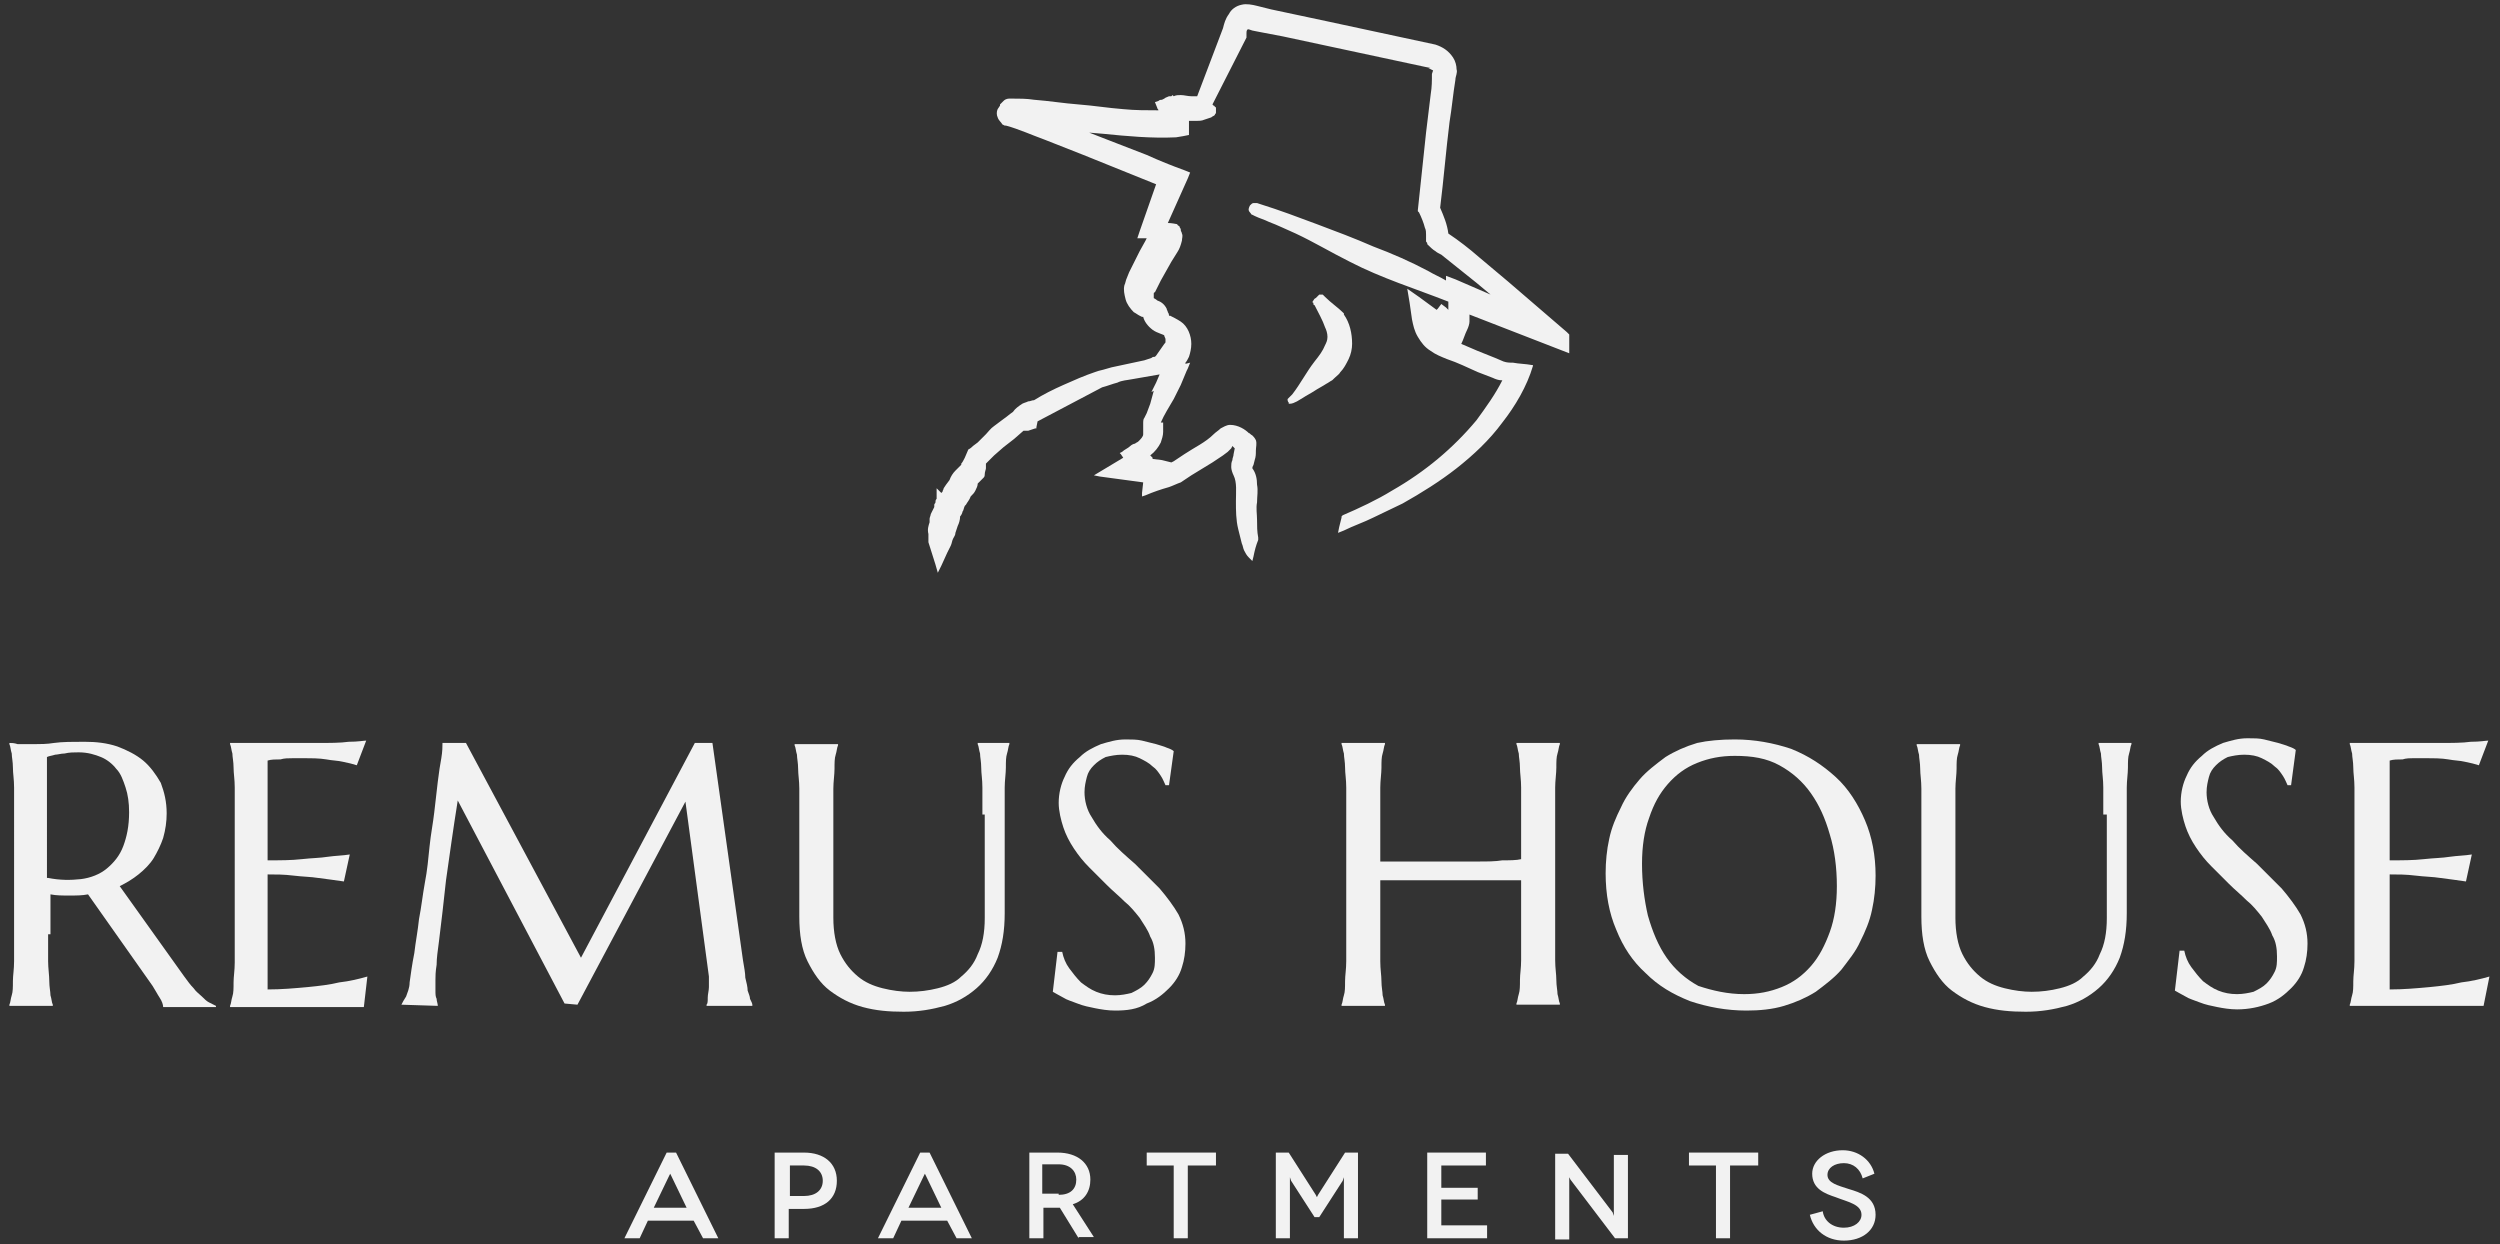 <?xml version="1.0" encoding="utf-8"?>
<!-- Generator: Adobe Illustrator 22.0.1, SVG Export Plug-In . SVG Version: 6.00 Build 0)  -->
<svg version="1.1" id="Warstwa_1" xmlns="http://www.w3.org/2000/svg" xmlns:xlink="http://www.w3.org/1999/xlink" x="0px" y="0px"
	 width="213px" height="106px" viewBox="0 0 213 106" style="enable-background:new 0 0 213 106;" xml:space="preserve">
<rect x="0" y="0" width="213" height="106" fill="#333333" stroke="none"/>
<style type="text/css">
	.st0{fill:#F2F2F2;}
</style>
<title>Group 49</title>
<g>
	<g>
		<path class="st0" d="M4.1,79.6c0,0.9,0,1.7,0,2.3s0.1,1.2,0.1,1.7c0,0.5,0.1,0.9,0.1,1.2c0.1,0.3,0.1,0.6,0.2,0.8v0.1H0.8v-0.1
			c0.1-0.2,0.1-0.5,0.2-0.8c0.1-0.3,0.1-0.7,0.1-1.2c0-0.5,0.1-1,0.1-1.7c0-0.7,0-1.4,0-2.3V69.4c0-0.9,0-1.7,0-2.3
			c0-0.7-0.1-1.2-0.1-1.7c0-0.5-0.1-0.9-0.1-1.2c-0.1-0.3-0.1-0.6-0.2-0.8v-0.1c0.2,0,0.4,0,0.7,0.1c0.2,0,0.4,0,0.7,0
			c0.2,0,0.5,0,0.8,0c0.4,0,1,0,1.6-0.1c0.7-0.1,1.6-0.1,2.6-0.1c1,0,1.9,0.1,2.8,0.4c0.8,0.3,1.6,0.7,2.2,1.2
			c0.6,0.5,1.1,1.2,1.5,1.9c0.3,0.8,0.5,1.6,0.5,2.6c0,0.7-0.1,1.4-0.3,2.1c-0.2,0.6-0.5,1.2-0.8,1.7c-0.3,0.5-0.8,1-1.3,1.4
			c-0.5,0.4-1,0.7-1.6,1l5.5,7.7c0.3,0.4,0.5,0.7,0.8,1c0.2,0.3,0.5,0.5,0.7,0.7c0.2,0.2,0.4,0.4,0.6,0.5c0.2,0.1,0.4,0.2,0.6,0.3
			v0.1h-4.5c0-0.2-0.1-0.5-0.3-0.8c-0.2-0.3-0.4-0.7-0.6-1l-5.5-7.8c-0.5,0.1-1,0.1-1.6,0.1s-1.1,0-1.6-0.1V79.6z M4.1,74.8
			c1,0.2,1.9,0.2,2.8,0.1c0.8-0.1,1.6-0.4,2.2-0.9c0.6-0.5,1.1-1.1,1.4-1.9c0.3-0.8,0.5-1.7,0.5-2.9c0-0.8-0.1-1.5-0.3-2.1
			c-0.2-0.6-0.4-1.2-0.8-1.6c-0.3-0.4-0.8-0.8-1.3-1c-0.5-0.2-1.1-0.4-1.9-0.4c-0.4,0-0.8,0-1.2,0.1c-0.3,0-0.6,0.1-0.8,0.1
			c-0.3,0.1-0.5,0.1-0.7,0.2V74.8z"/>
		<path class="st0" d="M23.5,63.3c1.3,0,2.5,0,3.5,0c1.1,0,2,0,2.7-0.1c0.8,0,1.3-0.1,1.5-0.1l-0.8,2.1c-0.3-0.1-0.7-0.2-1.2-0.3
			c-0.4-0.1-0.9-0.1-1.4-0.2c-0.6-0.1-1.2-0.1-2-0.1c-0.2,0-0.5,0-0.9,0c-0.3,0-0.7,0-1,0.1c-0.4,0-0.8,0-1.1,0.1v8.5
			c1.1,0,2,0,2.9-0.1c0.9-0.1,1.6-0.1,2.2-0.2c0.7-0.1,1.3-0.1,1.9-0.2l-0.5,2.3c-0.7-0.1-1.4-0.2-2.2-0.3c-0.6-0.1-1.3-0.1-2.1-0.2
			c-0.8-0.1-1.5-0.1-2.2-0.1v9.8c1.2,0,2.3-0.1,3.4-0.2c1-0.1,1.9-0.2,2.7-0.4c0.9-0.1,1.7-0.3,2.4-0.5L31,85.8c-0.1,0-0.3,0-0.6,0
			c-0.2,0-0.5,0-0.8,0c-0.3,0-0.6,0-1,0c-0.3,0-0.7,0-1,0c-0.3,0-0.6,0-0.8,0c-0.2,0-0.4,0-0.5,0h-6.7v-0.1c0.1-0.2,0.1-0.5,0.2-0.8
			c0.1-0.3,0.1-0.7,0.1-1.2s0.1-1,0.1-1.7c0-0.7,0-1.4,0-2.3V69.4c0-0.9,0-1.7,0-2.3c0-0.7-0.1-1.2-0.1-1.7c0-0.5-0.1-0.9-0.1-1.2
			c-0.1-0.3-0.1-0.6-0.2-0.8v-0.1C20.9,63.3,22.2,63.3,23.5,63.3z"/>
		<path class="st0" d="M34.2,85.6c0.1-0.2,0.2-0.4,0.4-0.7c0.1-0.3,0.3-0.7,0.3-1.2c0.1-0.7,0.2-1.5,0.4-2.5
			c0.1-0.9,0.3-1.9,0.4-2.9c0.2-1,0.3-2,0.5-3.1c0.2-1,0.3-2.1,0.4-3.1c0.1-1,0.3-2,0.4-2.9c0.1-0.9,0.2-1.8,0.3-2.6
			c0.1-0.8,0.2-1.5,0.3-2c0.1-0.6,0.1-1,0.1-1.3h2l9.8,18.3l9.7-18.3h1.5l2.6,18.5c0.1,0.6,0.2,1.1,0.2,1.5c0.1,0.4,0.2,0.8,0.2,1.1
			c0.1,0.3,0.2,0.5,0.2,0.7c0.1,0.2,0.2,0.4,0.2,0.5v0.1h-3.9v-0.1c0.1-0.1,0.1-0.3,0.1-0.6c0-0.3,0.1-0.6,0.1-0.9
			c0-0.1,0-0.3,0-0.4c0-0.1,0-0.3,0-0.5l-2-14.9l-9.2,17.3l-1.1-0.1L39,68.2c-0.4,2.5-0.7,4.7-1,6.8c-0.1,0.9-0.2,1.8-0.3,2.7
			c-0.1,0.9-0.2,1.7-0.3,2.5c-0.1,0.8-0.2,1.4-0.2,2c-0.1,0.6-0.1,1-0.1,1.3c0,0.4,0,0.7,0,0.9c0,0.3,0,0.5,0.1,0.7
			c0,0.2,0.1,0.4,0.1,0.6L34.2,85.6L34.2,85.6z"/>
		<path class="st0" d="M83.7,69.4c0-0.9,0-1.7,0-2.3c0-0.7-0.1-1.2-0.1-1.7c0-0.5-0.1-0.9-0.1-1.2c-0.1-0.3-0.1-0.6-0.2-0.8v-0.1H86
			v0.1c-0.1,0.2-0.1,0.5-0.2,0.8c-0.1,0.3-0.1,0.7-0.1,1.2c0,0.5-0.1,1.1-0.1,1.7c0,0.7,0,1.4,0,2.3v8.4c0,1.5-0.2,2.7-0.6,3.8
			c-0.4,1-1,1.9-1.8,2.6c-0.8,0.7-1.7,1.2-2.7,1.5c-1.1,0.3-2.2,0.5-3.5,0.5c-1.3,0-2.4-0.1-3.5-0.4c-1.1-0.3-2-0.8-2.8-1.4
			c-0.8-0.6-1.4-1.5-1.9-2.5c-0.5-1-0.7-2.3-0.7-3.8v-8.6c0-0.9,0-1.7,0-2.3c0-0.7-0.1-1.2-0.1-1.7c0-0.5-0.1-0.9-0.1-1.2
			c-0.1-0.3-0.1-0.6-0.2-0.8v-0.1h3.7v0.1c-0.1,0.2-0.1,0.5-0.2,0.8c-0.1,0.3-0.1,0.7-0.1,1.2c0,0.5-0.1,1.1-0.1,1.7
			c0,0.7,0,1.4,0,2.3v8.7c0,1.2,0.2,2.3,0.6,3.1c0.4,0.8,0.9,1.4,1.5,1.9c0.6,0.5,1.3,0.8,2.1,1c0.8,0.2,1.6,0.3,2.3,0.3
			c0.8,0,1.6-0.1,2.4-0.3c0.8-0.2,1.5-0.5,2-1c0.6-0.5,1.1-1.1,1.4-1.9c0.4-0.8,0.6-1.8,0.6-3.1V69.4z"/>
		<path class="st0" d="M99.6,66.9h-0.3c-0.1-0.2-0.2-0.5-0.4-0.8c-0.2-0.3-0.4-0.6-0.7-0.8c-0.3-0.3-0.7-0.5-1.1-0.7
			c-0.4-0.2-0.9-0.3-1.5-0.3c-0.5,0-1,0.1-1.4,0.2c-0.4,0.2-0.7,0.4-1,0.7c-0.3,0.3-0.5,0.6-0.6,1c-0.1,0.4-0.2,0.8-0.2,1.3
			c0,0.7,0.2,1.5,0.6,2.1c0.4,0.7,0.9,1.4,1.6,2c0.6,0.7,1.3,1.3,2.1,2c0.7,0.7,1.4,1.4,2.1,2.1c0.6,0.7,1.2,1.5,1.6,2.2
			c0.4,0.8,0.6,1.6,0.6,2.5c0,0.7-0.1,1.4-0.3,2c-0.2,0.7-0.6,1.3-1.1,1.8s-1.1,1-1.9,1.3C96.9,86,96,86.1,95,86.1
			c-0.6,0-1.2-0.1-1.7-0.2c-0.5-0.1-1-0.2-1.5-0.4c-0.5-0.2-0.9-0.3-1.2-0.5c-0.4-0.2-0.7-0.4-0.9-0.5l0.4-3.4h0.4
			c0.1,0.5,0.3,1,0.6,1.4c0.3,0.4,0.6,0.8,1,1.2c0.4,0.3,0.8,0.6,1.3,0.8c0.5,0.2,1,0.3,1.6,0.3c0.5,0,1-0.1,1.4-0.2
			c0.4-0.2,0.8-0.4,1.1-0.7c0.3-0.3,0.5-0.6,0.7-1c0.2-0.4,0.2-0.8,0.2-1.3c0-0.7-0.1-1.3-0.4-1.8c-0.2-0.6-0.6-1.1-0.9-1.6
			c-0.4-0.5-0.8-1-1.3-1.4c-0.5-0.5-1-0.9-1.5-1.4c-0.5-0.5-1-1-1.5-1.5c-0.5-0.5-0.9-1-1.3-1.6c-0.4-0.6-0.7-1.2-0.9-1.8
			c-0.2-0.6-0.4-1.4-0.4-2.1c0-0.8,0.2-1.6,0.5-2.2c0.3-0.7,0.7-1.2,1.3-1.7c0.5-0.5,1.1-0.8,1.8-1.1c0.7-0.2,1.3-0.4,2.1-0.4
			c0.5,0,1,0,1.4,0.1c0.4,0.1,0.8,0.2,1.2,0.3c0.3,0.1,0.7,0.2,0.9,0.3c0.3,0.1,0.5,0.2,0.6,0.3L99.6,66.9z"/>
		<path class="st0" d="M129.8,75c-0.4,0-0.9,0-1.6,0c-0.6,0-1.3,0-2,0c-0.7,0-1.5,0-2.3,0c-0.8,0-1.6,0-2.3,0c-0.8,0-1.5,0-2.2,0
			c-0.7,0-1.3,0-1.8,0v4.6c0,0.9,0,1.7,0,2.3c0,0.7,0.1,1.2,0.1,1.7c0,0.5,0.1,0.9,0.1,1.2c0.1,0.3,0.1,0.6,0.2,0.8v0.1h-3.7v-0.1
			c0.1-0.2,0.1-0.5,0.2-0.8c0.1-0.3,0.1-0.7,0.1-1.2c0-0.5,0.1-1,0.1-1.7c0-0.7,0-1.4,0-2.3V69.4c0-0.9,0-1.7,0-2.3
			c0-0.7-0.1-1.2-0.1-1.7c0-0.5-0.1-0.9-0.1-1.2c-0.1-0.3-0.1-0.6-0.2-0.8v-0.1h3.7v0.1c-0.1,0.2-0.1,0.5-0.2,0.8
			c-0.1,0.3-0.1,0.7-0.1,1.2c0,0.5-0.1,1.1-0.1,1.7c0,0.7,0,1.4,0,2.3v4c0.5,0,1.2,0,1.8,0c0.7,0,1.4,0,2.1,0c0.7,0,1.5,0,2.3,0
			c0.8,0,1.5,0,2.2,0c0.7,0,1.4,0,2-0.1c0.6,0,1.2,0,1.6-0.1v-3.8c0-0.9,0-1.7,0-2.3c0-0.7-0.1-1.2-0.1-1.7c0-0.5-0.1-0.9-0.1-1.2
			c-0.1-0.3-0.1-0.6-0.2-0.8v-0.1h3.7v0.1c-0.1,0.2-0.1,0.5-0.2,0.8c-0.1,0.3-0.1,0.7-0.1,1.2c0,0.5-0.1,1.1-0.1,1.7
			c0,0.7,0,1.4,0,2.3v10.1c0,0.9,0,1.7,0,2.3c0,0.7,0.1,1.2,0.1,1.7c0,0.5,0.1,0.9,0.1,1.2c0.1,0.3,0.1,0.6,0.2,0.8v0.1h-3.7v-0.1
			c0.1-0.2,0.1-0.5,0.2-0.8c0.1-0.3,0.1-0.7,0.1-1.2c0-0.5,0.1-1,0.1-1.7c0-0.7,0-1.4,0-2.3V75z"/>
		<path class="st0" d="M147.8,63c1.7,0,3.3,0.3,4.8,0.8c1.5,0.6,2.7,1.4,3.8,2.4c1.1,1,1.9,2.3,2.5,3.7c0.6,1.4,0.9,3,0.9,4.7
			c0,1-0.1,2-0.3,2.9c-0.2,1-0.6,1.9-1,2.7c-0.4,0.9-1,1.6-1.6,2.4c-0.6,0.7-1.4,1.3-2.2,1.9c-0.8,0.5-1.7,0.9-2.7,1.2
			c-1,0.3-2.1,0.4-3.2,0.4c-1.7,0-3.3-0.3-4.8-0.8c-1.5-0.6-2.7-1.3-3.8-2.4c-1.1-1-1.9-2.2-2.5-3.7c-0.6-1.4-0.9-3-0.9-4.8
			c0-1,0.1-2,0.3-2.9c0.2-1,0.6-1.9,1-2.7c0.4-0.9,1-1.7,1.6-2.4c0.6-0.7,1.4-1.3,2.2-1.9c0.8-0.5,1.7-0.9,2.7-1.2
			C145.5,63.1,146.6,63,147.8,63z M148.6,84.7c1.2,0,2.2-0.2,3.2-0.6c1-0.4,1.8-1,2.5-1.8c0.7-0.8,1.2-1.8,1.6-2.9
			c0.4-1.1,0.6-2.4,0.6-3.9c0-1.6-0.2-3.1-0.6-4.4c-0.4-1.4-0.9-2.5-1.6-3.5c-0.7-1-1.6-1.8-2.7-2.4c-1.1-0.6-2.3-0.8-3.8-0.8
			c-1.2,0-2.2,0.2-3.2,0.6c-1,0.4-1.8,1-2.5,1.8c-0.7,0.8-1.2,1.7-1.6,2.9c-0.4,1.1-0.6,2.4-0.6,3.9c0,1.6,0.2,3.1,0.5,4.4
			c0.4,1.4,0.9,2.6,1.6,3.6c0.7,1,1.6,1.8,2.7,2.4C145.9,84.4,147.2,84.7,148.6,84.7z"/>
		<path class="st0" d="M179.2,69.4c0-0.9,0-1.7,0-2.3c0-0.7-0.1-1.2-0.1-1.7c0-0.5-0.1-0.9-0.1-1.2c-0.1-0.3-0.1-0.6-0.2-0.8v-0.1
			h2.8v0.1c-0.1,0.2-0.1,0.5-0.2,0.8c-0.1,0.3-0.1,0.7-0.1,1.2c0,0.5-0.1,1.1-0.1,1.7c0,0.7,0,1.4,0,2.3v8.4c0,1.5-0.2,2.7-0.6,3.8
			c-0.4,1-1,1.9-1.8,2.6c-0.8,0.7-1.7,1.2-2.7,1.5c-1.1,0.3-2.2,0.5-3.5,0.5c-1.3,0-2.4-0.1-3.5-0.4c-1.1-0.3-2-0.8-2.8-1.4
			c-0.8-0.6-1.4-1.5-1.9-2.5c-0.5-1-0.7-2.3-0.7-3.8v-8.6c0-0.9,0-1.7,0-2.3c0-0.7-0.1-1.2-0.1-1.7c0-0.5-0.1-0.9-0.1-1.2
			c-0.1-0.3-0.1-0.6-0.2-0.8v-0.1h3.7v0.1c-0.1,0.2-0.1,0.5-0.2,0.8c-0.1,0.3-0.1,0.7-0.1,1.2c0,0.5-0.1,1.1-0.1,1.7
			c0,0.7,0,1.4,0,2.3v8.7c0,1.2,0.2,2.3,0.6,3.1s0.9,1.4,1.5,1.9c0.6,0.5,1.3,0.8,2.1,1c0.8,0.2,1.6,0.3,2.3,0.3
			c0.8,0,1.6-0.1,2.4-0.3c0.8-0.2,1.5-0.5,2-1c0.6-0.5,1.1-1.1,1.4-1.9c0.4-0.8,0.6-1.8,0.6-3.1V69.4z"/>
		<path class="st0" d="M195.2,66.9h-0.3c-0.1-0.2-0.2-0.5-0.4-0.8c-0.2-0.3-0.4-0.6-0.7-0.8c-0.3-0.3-0.7-0.5-1.1-0.7
			c-0.4-0.2-0.9-0.3-1.5-0.3c-0.5,0-1,0.1-1.4,0.2c-0.4,0.2-0.7,0.4-1,0.7c-0.3,0.3-0.5,0.6-0.6,1c-0.1,0.4-0.2,0.8-0.2,1.3
			c0,0.7,0.2,1.5,0.6,2.1c0.4,0.7,0.9,1.4,1.6,2c0.6,0.7,1.3,1.3,2.1,2c0.7,0.7,1.4,1.4,2.1,2.1c0.6,0.7,1.2,1.5,1.6,2.2
			c0.4,0.8,0.6,1.6,0.6,2.5c0,0.7-0.1,1.4-0.3,2c-0.2,0.7-0.6,1.3-1.1,1.8s-1.1,1-1.9,1.3c-0.8,0.3-1.7,0.5-2.7,0.5
			c-0.6,0-1.2-0.1-1.7-0.2c-0.5-0.1-1-0.2-1.5-0.4c-0.5-0.2-0.9-0.3-1.2-0.5c-0.4-0.2-0.7-0.4-0.9-0.5l0.4-3.4h0.4
			c0.1,0.5,0.3,1,0.6,1.4c0.3,0.4,0.6,0.8,1,1.2c0.4,0.3,0.8,0.6,1.3,0.8c0.5,0.2,1,0.3,1.6,0.3c0.5,0,1-0.1,1.4-0.2
			c0.4-0.2,0.8-0.4,1.1-0.7c0.3-0.3,0.5-0.6,0.7-1c0.2-0.4,0.2-0.8,0.2-1.3c0-0.7-0.1-1.3-0.4-1.8c-0.2-0.6-0.6-1.1-0.9-1.6
			c-0.4-0.5-0.8-1-1.3-1.4c-0.5-0.5-1-0.9-1.5-1.4c-0.5-0.5-1-1-1.5-1.5c-0.5-0.5-0.9-1-1.3-1.6c-0.4-0.6-0.7-1.2-0.9-1.8
			c-0.2-0.6-0.4-1.4-0.4-2.1c0-0.8,0.2-1.6,0.5-2.2c0.3-0.7,0.7-1.2,1.3-1.7c0.5-0.5,1.1-0.8,1.8-1.1c0.7-0.2,1.3-0.4,2.1-0.4
			c0.5,0,1,0,1.4,0.1c0.4,0.1,0.8,0.2,1.2,0.3c0.3,0.1,0.7,0.2,0.9,0.3c0.3,0.1,0.5,0.2,0.6,0.3L195.2,66.9z"/>
		<path class="st0" d="M204.3,63.3c1.3,0,2.5,0,3.5,0c1.1,0,2,0,2.7-0.1c0.8,0,1.3-0.1,1.5-0.1l-0.8,2.1c-0.3-0.1-0.7-0.2-1.2-0.3
			c-0.4-0.1-0.9-0.1-1.4-0.2c-0.6-0.1-1.2-0.1-2-0.1c-0.2,0-0.5,0-0.9,0s-0.7,0-1,0.1c-0.4,0-0.8,0-1.1,0.1v8.5c1.1,0,2,0,2.9-0.1
			c0.9-0.1,1.6-0.1,2.2-0.2c0.7-0.1,1.3-0.1,1.9-0.2l-0.5,2.3c-0.7-0.1-1.4-0.2-2.2-0.3c-0.6-0.1-1.3-0.1-2.1-0.2
			c-0.8-0.1-1.5-0.1-2.2-0.1v9.8c1.2,0,2.3-0.1,3.4-0.2c1-0.1,1.9-0.2,2.7-0.4c0.9-0.1,1.7-0.3,2.4-0.5l-0.5,2.5c-0.1,0-0.3,0-0.6,0
			c-0.2,0-0.5,0-0.8,0c-0.3,0-0.6,0-1,0c-0.3,0-0.7,0-1,0c-0.3,0-0.6,0-0.8,0c-0.2,0-0.4,0-0.5,0h-6.7v-0.1c0.1-0.2,0.1-0.5,0.2-0.8
			c0.1-0.3,0.1-0.7,0.1-1.2c0-0.5,0.1-1,0.1-1.7c0-0.7,0-1.4,0-2.3V69.4c0-0.9,0-1.7,0-2.3c0-0.7-0.1-1.2-0.1-1.7
			c0-0.5-0.1-0.9-0.1-1.2c-0.1-0.3-0.1-0.6-0.2-0.8v-0.1C201.7,63.3,203,63.3,204.3,63.3z"/>
	</g>
	<g>
		<path class="st0" d="M59.1,104h-3.9l-0.7,1.5h-1.3l3.6-7.3h0.8l3.6,7.3h-1.3L59.1,104z M58.5,102.9l-1.3-2.7l-0.1-0.2l-0.1,0.2
			l-1.3,2.7H58.5z"/>
		<path class="st0" d="M68.5,98.2c1.7,0,2.8,0.9,2.8,2.4c0,1.5-1,2.4-2.8,2.4h-1.3v2.5h-1.2v-7.3H68.5z M68.5,101.9
			c1,0,1.6-0.5,1.6-1.3c0-0.8-0.6-1.3-1.6-1.3h-1.2v2.6H68.5z"/>
		<path class="st0" d="M80.7,104h-3.9l-0.7,1.5h-1.3l3.6-7.3h0.8l3.6,7.3h-1.3L80.7,104z M80.2,102.9l-1.3-2.7l-0.1-0.2l-0.1,0.2
			l-1.3,2.7H80.2z"/>
		<path class="st0" d="M91.9,105.5l-1.6-2.6c-0.1,0-0.1,0-0.2,0h-1.2v2.6h-1.2v-7.3h2.4c1.7,0,2.8,0.9,2.8,2.3c0,1-0.5,1.8-1.5,2.1
			l1.8,2.8H91.9z M90.2,101.8c1,0,1.5-0.5,1.5-1.3c0-0.7-0.5-1.3-1.5-1.3h-1.4v2.5H90.2z"/>
		<path class="st0" d="M103.6,98.2v1.1h-2.4v6.2h-1.2v-6.2h-2.3v-1.1H103.6z"/>
		<path class="st0" d="M115.7,98.2v7.3h-1.2v-4.9l0-0.3l-0.1,0.3l-2,3.1H112l-2-3.1l-0.1-0.3l0,0.3v4.9h-1.2v-7.3h1.1l2.3,3.6
			l0.1,0.2l0.1-0.2l2.3-3.6H115.7z"/>
		<path class="st0" d="M126.7,104.4v1.1h-5.1v-7.3h5v1.1h-3.8v1.9h3.1v1h-3.1v2.2H126.7z"/>
		<path class="st0" d="M138.7,98.2v7.3h-1.1l-3.8-5l-0.1-0.2l0,0.3v5h-1.2v-7.3h1.1l3.8,5l0.1,0.3l0-0.3v-4.9H138.7z"/>
		<path class="st0" d="M149.8,98.2v1.1h-2.4v6.2h-1.2v-6.2h-2.3v-1.1H149.8z"/>
		<path class="st0" d="M158.7,100.4c-0.2-0.8-0.8-1.3-1.6-1.3c-0.8,0-1.4,0.4-1.4,1c0,0.7,0.9,0.9,1.8,1.2c1,0.3,2.3,0.7,2.3,2.2
			c0,1.3-1.1,2.2-2.7,2.2c-1.5,0-2.6-0.9-2.9-2.2l1.1-0.3c0.1,0.8,0.8,1.4,1.8,1.4c0.9,0,1.5-0.5,1.5-1.1c0-0.9-1.2-1.1-2.2-1.5
			c-0.9-0.3-2-0.7-2-2c0-1.1,1.1-2,2.6-2c1.3,0,2.4,0.8,2.7,2L158.7,100.4z"/>
	</g>
	<g>
		<path class="st0" d="M133.7,30.1L133.7,30.1l0-1.6l0,0l0,0l-0.2-0.2l-5-4.3l-2.5-2.1c-0.8-0.7-1.7-1.4-2.6-2
			c-0.1-0.8-0.4-1.5-0.7-2.2c0.3-2.4,0.5-4.9,0.8-7.3c0.2-1.2,0.3-2.4,0.5-3.6c0-0.3,0.2-0.6,0.1-0.9c0-0.3-0.1-0.7-0.3-1
			c-0.4-0.6-0.9-0.9-1.5-1.1l0,0l0,0l-9.3-2l-4.7-1l-1.2-0.3c-0.4-0.1-0.9-0.2-1.3-0.1c-0.5,0.1-0.9,0.4-1.1,0.8
			c-0.3,0.4-0.4,0.8-0.5,1.2L102,8.2l0,0c0,0-0.1,0-0.1,0c-0.1,0-0.2,0-0.4,0c-0.3,0-0.6-0.1-0.9-0.1c-0.2,0-0.4,0-0.6,0.1l-0.1-0.1
			l-0.1,0.1c0,0,0,0,0,0c-0.1,0-0.1,0-0.2,0c-0.2,0.1-0.3,0.1-0.4,0.2l-0.2,0.1c-0.1,0-0.2,0-0.3,0.1l-0.3,0.1l0.2,0.5
			c0,0.1,0.1,0.1,0.1,0.2c-1,0-2,0-3-0.1c-1.3-0.1-2.5-0.3-3.8-0.4c-1.3-0.1-2.5-0.3-3.8-0.4c-0.6-0.1-1.3-0.1-2-0.1
			c-0.2,0-0.4,0-0.6,0.2c-0.1,0.1-0.2,0.2-0.3,0.3c0,0,0,0,0,0.1l-0.2,0.3c-0.1,0.2-0.1,0.5,0,0.7c0.1,0.3,0.3,0.4,0.4,0.6l0,0l0,0
			l0.2,0.1l0,0l0.1,0c1.1,0.3,2.2,0.8,3.3,1.2l3.3,1.3l6.2,2.5l-1.4,4l-0.2,0.6l0.6,0l0.2,0l-0.1,0.2l-0.5,0.9
			c-0.3,0.6-0.6,1.2-0.9,1.8l-0.2,0.5c-0.1,0.2-0.1,0.4-0.2,0.6c-0.1,0.4,0,0.8,0.1,1.2c0.1,0.4,0.4,0.8,0.7,1.1
			c0.2,0.1,0.3,0.2,0.5,0.3l0.2,0.1l0.1,0c0.1,0.4,0.4,0.8,0.8,1.1c0.4,0.3,1,0.4,1,0.5c0,0.1,0.1,0.2,0.1,0.3c0,0.1,0,0.1,0,0.2
			c0,0.1,0,0.1-0.1,0.2l-0.7,1l-0.1,0.1c-0.1,0-0.2,0-0.3,0.1l-0.3,0.1l-0.3,0.1c-0.5,0.1-0.9,0.2-1.4,0.3l-1.4,0.3l-0.7,0.2
			l-0.4,0.1l-0.3,0.1c-0.9,0.3-1.8,0.7-2.7,1.1c-0.9,0.4-1.7,0.8-2.5,1.3c-0.2,0-0.3,0.1-0.5,0.1c-0.2,0.1-0.3,0.1-0.5,0.2
			c-0.3,0.2-0.6,0.4-0.8,0.7c-0.3,0.2-0.5,0.4-0.8,0.6l-0.4,0.3l-0.4,0.3c-0.3,0.2-0.5,0.5-0.7,0.7c-0.2,0.2-0.5,0.5-0.7,0.7l0,0
			l-0.4,0.3c-0.1,0.1-0.2,0.2-0.4,0.3L82.2,39c-0.1,0.2-0.2,0.4-0.3,0.5l0,0l0,0l0,0.1c-0.1,0.1-0.3,0.3-0.5,0.5
			c-0.2,0.2-0.4,0.5-0.5,0.8l-0.3,0.4l-0.2,0.3c0,0.1-0.1,0.2-0.1,0.3l-0.1,0.1l-0.4-0.4l0,0.8l0,0.1c-0.1,0.1-0.1,0.2-0.1,0.3
			c0,0.1-0.1,0.1-0.1,0.2c0,0.1,0,0.1,0,0.2c-0.1,0.2-0.2,0.4-0.3,0.6c0,0.1-0.1,0.3-0.1,0.4c0,0.1,0,0.2,0,0.3
			c-0.1,0.3-0.2,0.6-0.1,1l0,0l0,0l0,0l0,0l0,0l0,0c0,0.2,0,0.5,0,0.7l0,0l0.6,1.9l0.2,0.7l0.3-0.6l0.5-1.1l0.3-0.6
			c0.1-0.2,0.1-0.4,0.2-0.6c0.1-0.2,0.2-0.3,0.2-0.5l0,0l0.2-0.6l0,0c0.1-0.2,0.2-0.5,0.2-0.8c0.1-0.1,0.2-0.3,0.2-0.4
			c0.1-0.1,0.1-0.3,0.2-0.5l0.1-0.1l0,0l0,0c0.1-0.2,0.3-0.4,0.4-0.7c0.2-0.2,0.3-0.3,0.4-0.5c0.1-0.2,0.2-0.4,0.2-0.6
			c0.1-0.1,0.2-0.2,0.3-0.3c0.1-0.1,0.1-0.1,0.2-0.2c0.1-0.1,0.1-0.2,0.1-0.3c0-0.2,0.1-0.4,0.1-0.5l0-0.4c0.2-0.2,0.5-0.5,0.7-0.7
			l0.8-0.7l0.9-0.7l0.8-0.7l0.4,0l0,0l0,0l0.6-0.2l0.1,0l0-0.1l0.1-0.5l5.5-2.9c0.4-0.1,0.9-0.3,1.3-0.4c0.4-0.2,0.8-0.2,1.3-0.3
			l2.3-0.4l-0.3,0.7l-0.4,0.8l0.2-0.1L98,34.4l-0.3,0.8l-0.2,0.4c-0.1,0.1-0.1,0.3-0.1,0.5c0,0.2,0,0.3,0,0.5c0,0.1,0,0.3,0,0.4
			c0,0.2-0.2,0.4-0.4,0.6c-0.1,0.1-0.2,0.1-0.3,0.2c-0.1,0-0.3,0.1-0.4,0.2c-0.2,0.2-0.5,0.3-0.7,0.5l-0.2,0.1l0.1,0.1l0.2,0.3
			l-2,1.2l-0.5,0.3l0.5,0.1l3.7,0.5l-0.1,0.9l0,0.3l0.3-0.1c0.7-0.3,1.3-0.5,2-0.7c0.3-0.1,0.7-0.3,1-0.4l0.9-0.6l1.8-1.1
			c0.3-0.2,0.6-0.4,0.9-0.6l0.4-0.3l0.2-0.2l0.1-0.1l0,0L105,38l0.2,0.2l-0.1,0.5c0,0.2-0.1,0.3-0.1,0.5c-0.1,0.2-0.1,0.4-0.1,0.6
			c0,0.2,0.1,0.5,0.2,0.7c0.3,0.6,0.2,1.4,0.2,2.2c0,0.8,0,1.6,0.2,2.4c0.1,0.4,0.2,0.8,0.3,1.2c0.1,0.2,0.1,0.4,0.2,0.6
			c0.1,0.2,0.2,0.4,0.4,0.6l0.3,0.3l0.1-0.4c0.1-0.5,0.2-0.9,0.4-1.4l0-0.1l0-0.1c-0.1-0.5-0.1-1-0.1-1.5c0-0.5-0.1-1,0-1.5
			c0-0.5,0.1-1,0-1.5c0-0.5-0.1-1-0.4-1.4c0-0.1,0-0.1,0.1-0.3l0.1-0.4c0.1-0.3,0.1-0.5,0.1-0.8c0-0.3,0.1-0.6,0-0.9
			c-0.1-0.2-0.2-0.3-0.3-0.4c-0.2-0.1-0.2-0.2-0.3-0.2c-0.3-0.3-0.9-0.7-1.6-0.7c-0.3,0-0.6,0.2-0.8,0.3c-0.2,0.2-0.4,0.3-0.6,0.5
			c-0.7,0.7-1.6,1.1-2.5,1.7l-0.6,0.4l-0.3,0.2l-0.2,0.1l0,0l0,0L99,39.2l-0.8-0.1L98.2,39L98,38.8c0.4-0.3,0.7-0.7,0.9-1.1
			c0.1-0.3,0.2-0.6,0.2-0.9c0-0.2,0-0.3,0-0.5c0,0,0-0.1,0-0.1c0,0,0,0,0-0.1l0,0c0,0,0,0,0-0.1L99,36l-0.1,0c0.3-0.7,0.7-1.3,1.1-2
			c0.2-0.4,0.4-0.8,0.6-1.2l0.5-1.2l0.1-0.2l0,0l0.2-0.5l-0.4,0.1l0-0.1c0.1-0.1,0.2-0.3,0.3-0.5c0.1-0.3,0.2-0.7,0.2-1.1
			c0-0.7-0.3-1.5-0.9-1.9c-0.3-0.2-0.7-0.4-0.9-0.5c0,0,0,0-0.1,0c0,0,0-0.2-0.1-0.3c0-0.1-0.1-0.2-0.1-0.3
			c-0.2-0.4-0.5-0.6-0.8-0.7c-0.1-0.1-0.3-0.2-0.3-0.2l0,0c0,0,0,0,0-0.1c0-0.1,0-0.2,0-0.3c0,0,0-0.1,0.1-0.1l0.1-0.2l0.4-0.8
			c0.3-0.5,0.6-1.1,0.9-1.6l0.5-0.8c0.2-0.3,0.3-0.6,0.4-1c0-0.2,0.1-0.4,0-0.6c0-0.1-0.1-0.2-0.1-0.3l0-0.1c0,0-0.1-0.1-0.1-0.2
			c-0.1-0.1-0.2-0.1-0.2-0.2C99.8,19,99.6,19,99.5,19l1.7-3.8l0.2-0.5l-0.5-0.2c-1.1-0.4-2.1-0.8-3.2-1.3L94.6,12l-1.8-0.7l1.2,0.1
			c2,0.2,4.1,0.4,6.2,0.3l0,0l0,0l0.6-0.1l0.5-0.1l0-0.5l0-0.7l0,0c0.2,0,0.4,0,0.6,0c0.2,0,0.5,0,0.7-0.1l0.6-0.2l0.3-0.3l-0.3,0.3
			c0.1-0.1,0.2-0.1,0.3-0.2l0,0l0,0c0-0.1,0.1-0.1,0.1-0.2c0-0.1,0-0.2,0-0.2l0-0.1c0,0,0-0.1,0-0.1c0-0.1-0.1-0.1-0.1-0.1
			c0-0.1-0.1-0.1-0.1-0.1l-0.1-0.1l2.9-5.7l0-0.1l0-0.1l0-0.2l0,0l0,0c0-0.1,0-0.2,0.1-0.3c0,0,0,0,0.1,0l0.3,0.1l0.5,0.1l2.1,0.4
			l4.2,0.9l8.4,1.8l-0.2,0c0.2,0.1,0.4,0.2,0.4,0.2c0,0,0,0,0,0l-0.1,0.3C122,6.9,122,7.4,121.9,8l-0.4,3.3l-0.7,6.6l0,0.1l0.1,0.1
			c0.2,0.4,0.4,0.9,0.5,1.3c0.1,0.2,0.1,0.4,0.1,0.6l0,0.1l0,0.2l0,0.2c0,0.1,0,0.1,0.1,0.2l0,0.1l0.1,0.1c0.1,0.1,0.4,0.4,0.6,0.5
			c0.1,0.1,0.3,0.2,0.5,0.3l1,0.8l2,1.6l1.2,1l-3-1.3l-0.8-0.3l0,0.4c-0.5-0.3-1-0.5-1.5-0.8c-1.5-0.8-3.1-1.5-4.7-2.1
			c-1.6-0.7-3.2-1.3-4.8-1.9c-1.6-0.6-3.2-1.2-4.8-1.7l-0.3-0.1c-0.1,0-0.2,0-0.3,0c-0.1,0-0.2,0.1-0.3,0.2c-0.1,0.2-0.2,0.4,0,0.6
			c0.1,0.1,0.1,0.2,0.2,0.2l0.2,0.1c0.4,0.2,0.8,0.3,1.2,0.5c0.8,0.3,1.6,0.7,2.3,1c1.5,0.7,3,1.6,4.6,2.4c2.7,1.4,5.6,2.3,8.4,3.4
			l0,0.3l0,0.4l-0.2-0.2l-0.4-0.3l-0.3,0.4l-0.1,0.1l-1.5-1.1l-1-0.7l0.2,1.2l0.2,1.4c0.1,0.5,0.2,1,0.5,1.5
			c0.3,0.5,0.6,0.9,1.1,1.2c0.4,0.3,0.9,0.5,1.4,0.7c0.9,0.3,1.7,0.7,2.6,1.1l1.3,0.5c0.2,0.1,0.5,0.2,0.7,0.2c0,0,0.1,0,0.1,0
			c-0.6,1.2-1.4,2.3-2.2,3.4c-1,1.2-2.1,2.3-3.3,3.3c-1.2,1-2.5,1.9-3.9,2.7c-1.3,0.8-2.8,1.5-4.2,2.1l-0.1,0.1l0,0.1l-0.2,0.8
			l-0.1,0.5l0.5-0.2c0.8-0.4,1.7-0.7,2.5-1.1c0.8-0.4,1.7-0.8,2.5-1.2c1.6-0.9,3.2-1.9,4.6-3c1.4-1.1,2.8-2.4,3.9-3.9
			c1.1-1.4,2.1-3.1,2.6-4.8l0-0.1l-0.1,0c-0.5-0.1-1.1-0.1-1.6-0.2c-0.3,0-0.5,0-0.8-0.1c-0.2-0.1-0.5-0.2-0.7-0.3l-1.5-0.6
			c-0.5-0.2-0.9-0.4-1.4-0.6c0.2-0.4,0.3-0.8,0.5-1.2c0.1-0.2,0.2-0.5,0.2-0.7c0-0.2,0-0.4,0-0.6L133.7,30.1L133.7,30.1z
			 M104.8,37.6C104.8,37.6,104.8,37.6,104.8,37.6l0,0.1C104.8,37.7,104.8,37.7,104.8,37.6z"/>
		<polygon class="st0" points="103.2,10.1 103.2,10.1 103.2,10.1 		"/>
		<path class="st0" d="M114.2,31.7c0.3-0.3,0.5-0.7,0.7-1.1c0.2-0.4,0.3-0.9,0.3-1.3c0-0.9-0.2-1.8-0.7-2.5l0-0.1l0,0
			c-0.5-0.5-1.1-0.9-1.6-1.4c0,0,0,0,0,0l0,0c0,0,0,0-0.1-0.1c0,0-0.1-0.1-0.1-0.1c-0.1,0-0.1,0-0.2,0c-0.1,0-0.1,0-0.1,0l-0.1,0.1
			l-0.1,0.1l-0.1,0.1c0,0-0.1,0-0.2,0.2c-0.1,0.1-0.1,0.2,0,0.2c0,0.1,0,0.1,0,0.1c0,0.1,0.1,0.1,0.1,0.1c0.3,0.6,0.7,1.3,0.9,1.9
			l0,0c0.1,0.2,0.2,0.5,0.2,0.8c0,0.3-0.1,0.5-0.2,0.7c-0.2,0.5-0.5,0.9-0.9,1.4l0,0c-0.7,0.9-1.2,1.9-1.9,2.8l-0.2,0.2
			c-0.1,0.1-0.1,0.1-0.2,0.2c0,0.1,0,0.2,0.1,0.3l0,0.1c0,0,0,0,0,0c0,0,0,0,0,0c0,0,0,0,0,0c0,0,0,0,0,0l0,0c0,0,0,0,0.1,0
			c0.2,0,0.4-0.1,0.6-0.2l0.5-0.3c0.3-0.2,0.7-0.4,1-0.6c0.3-0.2,0.7-0.4,1-0.6c0.2-0.1,0.3-0.2,0.5-0.3
			C113.9,32,114.1,31.9,114.2,31.7z"/>
	</g>
</g>
</svg>
